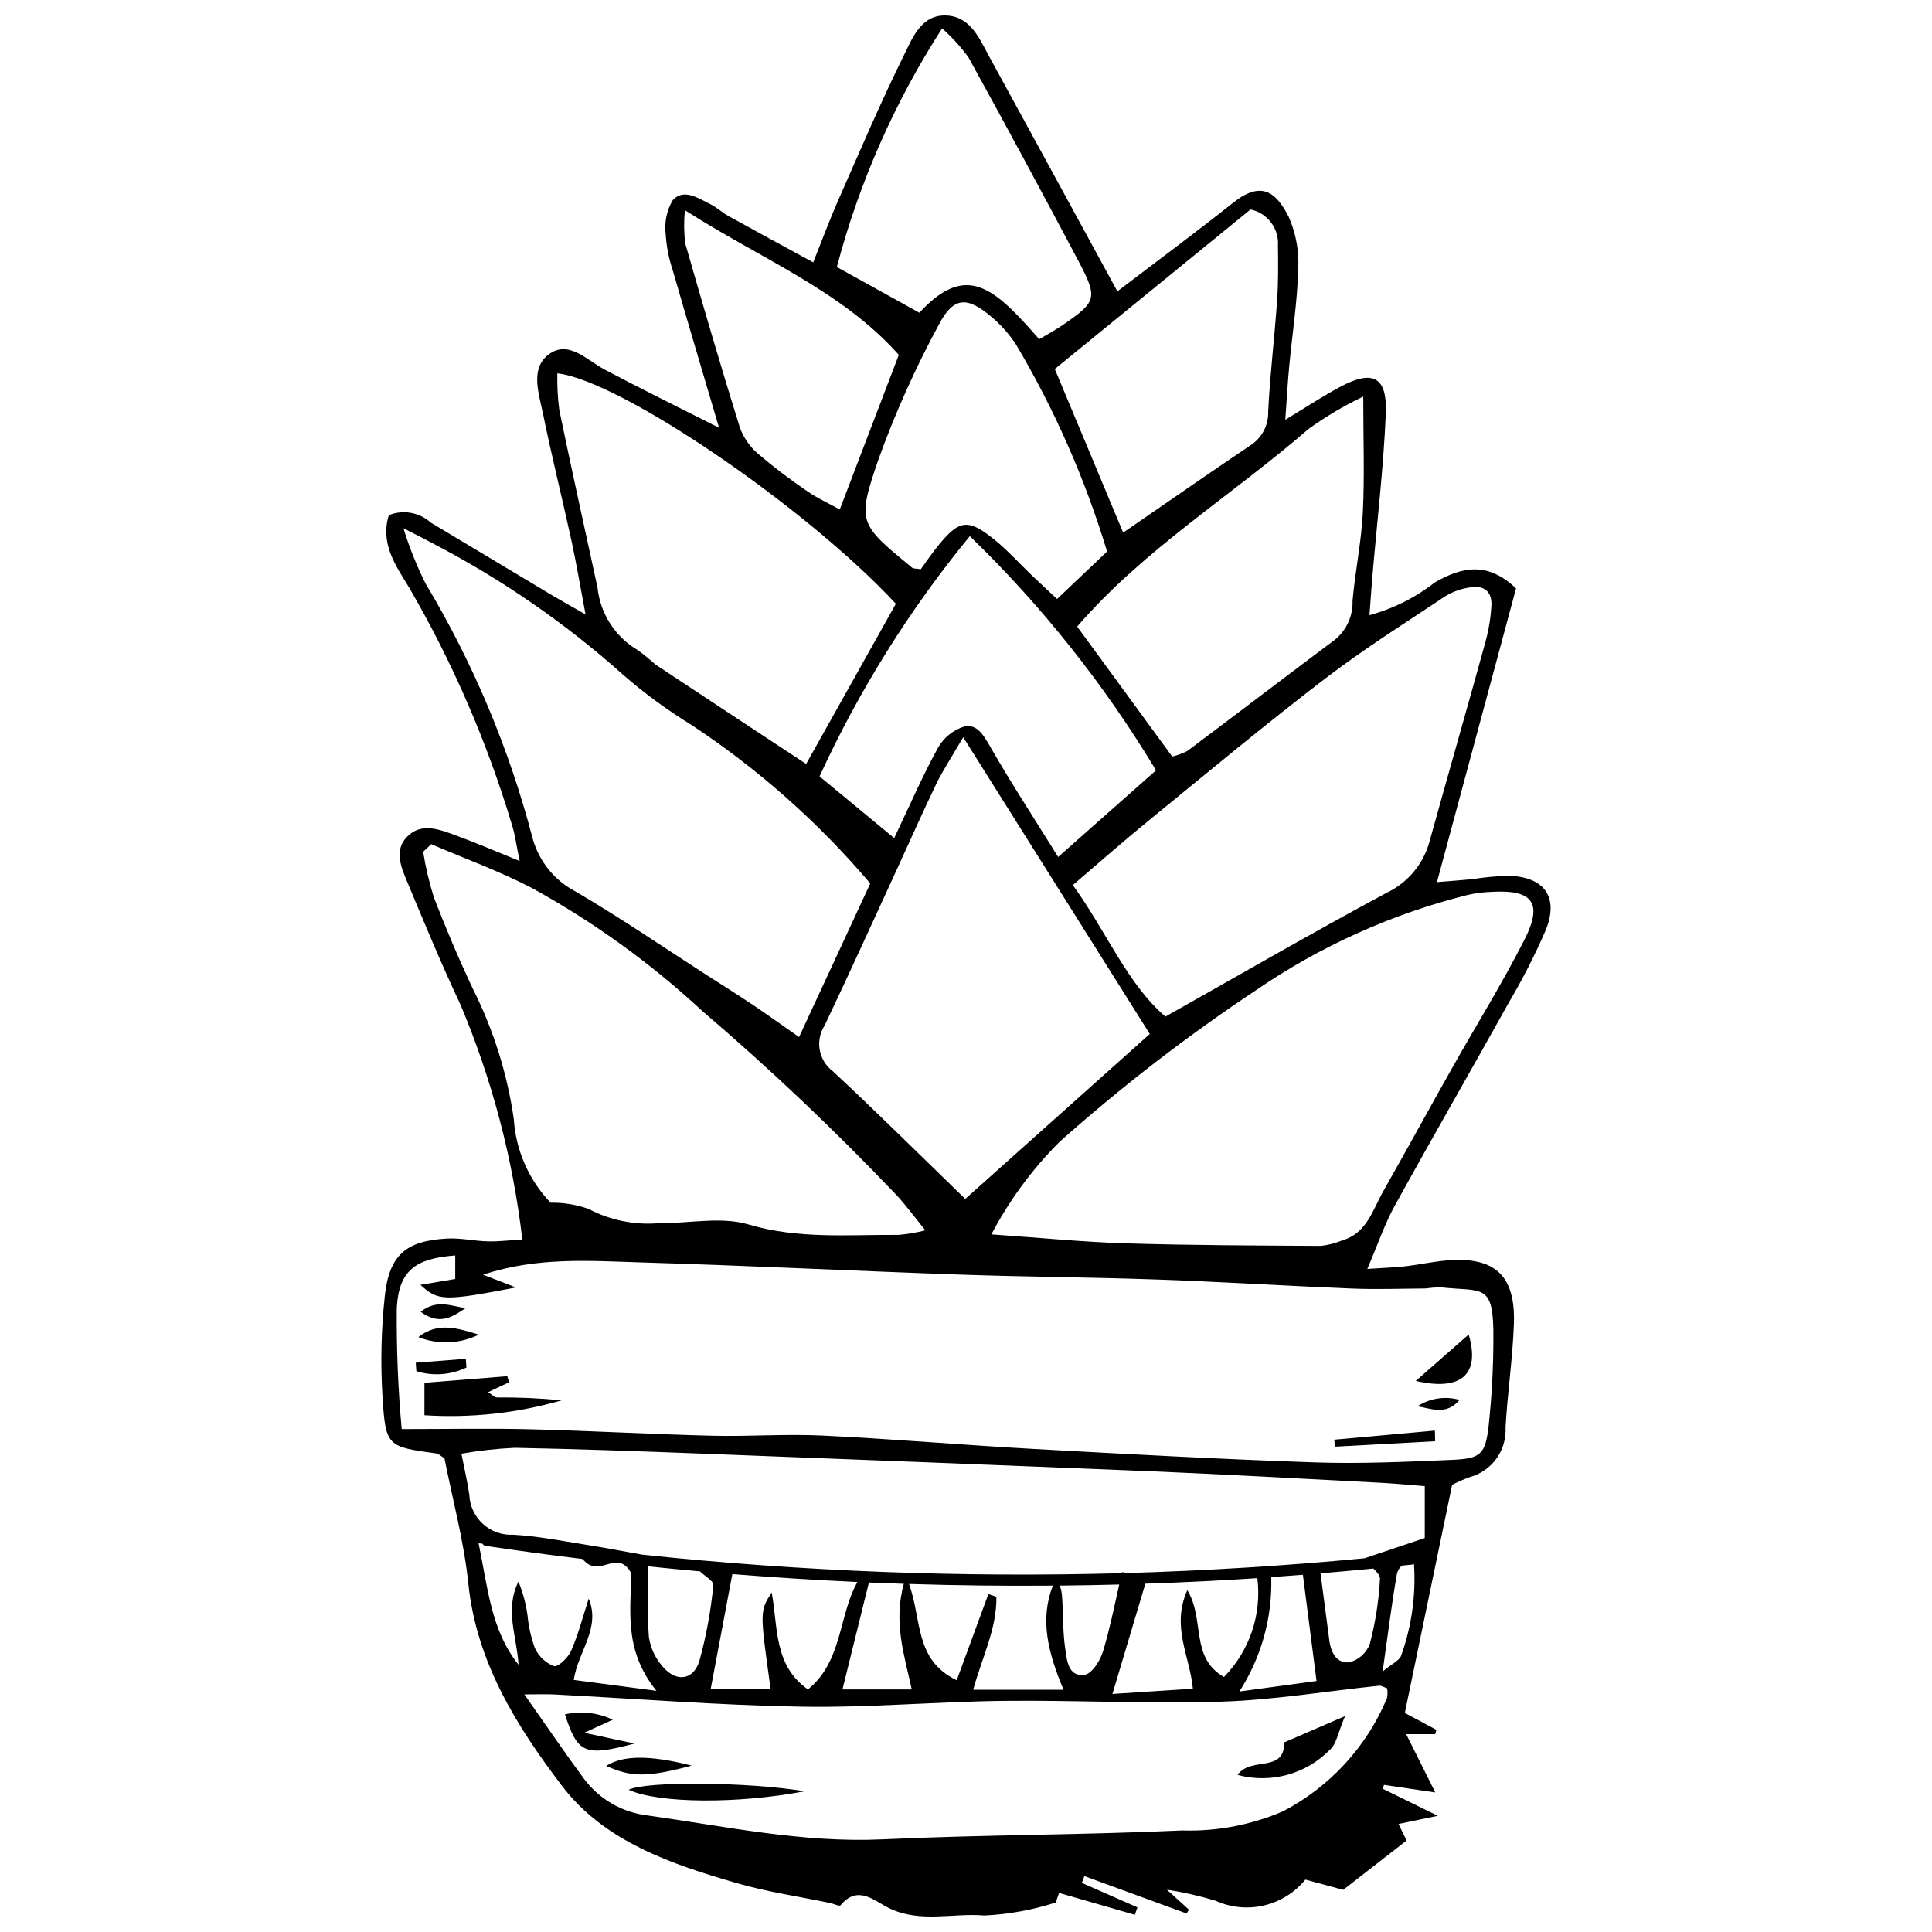 <?xml version="1.0" encoding="UTF-8"?>
<!-- Uploaded to: SVG Repo, www.svgrepo.com, Generator: SVG Repo Mixer Tools -->
<svg width="800px" height="800px" version="1.1" viewBox="144 144 512 512" xmlns="http://www.w3.org/2000/svg">
 <defs>
  <clipPath id="a">
   <path d="m245 148.09h310v503.81h-310z"/>
  </clipPath>
 </defs>
 <g clip-path="url(#a)">
  <path d="m543.84 409.7c3.668-6.199 6.945-12.625 9.809-19.238 3.508-8.723-0.352-14.074-9.82-14.379h-0.004c-3.262 0.102-6.516 0.41-9.742 0.918-2.484 0.234-4.973 0.418-9.277 0.773 7.242-26.887 14.148-52.531 20.961-77.836-7.641-7.305-14.492-5.606-21.508-1.613l0.004 0.004c-5.137 4.031-11.031 6.988-17.336 8.691 0.301-4.055 0.508-7.199 0.777-10.34 1.227-14.336 2.93-28.648 3.551-43.008 0.426-9.805-3.406-11.781-12.02-7.191-4.523 2.41-8.812 5.258-14.617 8.758 0.422-5.867 0.648-10.039 1.039-14.191 0.801-8.477 2.129-16.934 2.371-25.422v-0.004c0.312-4.867-0.555-9.738-2.527-14.199-3.457-6.746-7.352-9.539-14.754-3.656-9.957 7.91-20.188 15.477-30.633 23.441-11.598-21.262-22.676-41.645-33.832-61.984-2.652-4.832-4.961-10.734-11.332-11.109-6.824-0.398-9.164 6-11.492 10.711-6.215 12.586-11.715 25.531-17.379 38.383-2.195 4.981-4.078 10.098-6.57 16.32-8.223-4.484-15.348-8.332-22.43-12.262-1.711-0.949-3.176-2.356-4.922-3.211-3.184-1.566-7.004-4.199-9.883-1v0.004c-1.586 2.703-2.242 5.856-1.863 8.965 0.199 3.266 0.828 6.492 1.867 9.594 3.867 13.41 7.863 26.785 12.281 41.75-10.836-5.488-20.641-10.297-30.289-15.402-4.805-2.543-9.648-8.043-14.957-3.961-4.879 3.75-2.484 10.391-1.395 15.727 2.293 11.219 5.078 22.332 7.516 33.523 1.301 5.965 2.305 11.992 3.738 19.562-4.031-2.301-6.535-3.676-8.988-5.141-10.684-6.383-21.336-12.809-32.023-19.184-3.027-2.734-7.348-3.496-11.125-1.965-2.34 7.644 1.93 13.492 5.379 19.168v0.004c11.527 19.812 20.672 40.914 27.25 62.875 0.844 2.621 1.168 5.41 2.043 9.602-6.691-2.703-11.75-4.91-16.926-6.789-4.305-1.562-9.117-3.527-12.922 0.379-3.496 3.59-1.551 8.094 0.074 11.984 4.535 10.859 9.039 21.746 14.051 32.391v-0.008c8.398 19.902 13.93 40.895 16.434 62.352-3.551 0.207-6.348 0.562-9.133 0.488-3.59-0.094-7.191-0.934-10.75-0.746-10.949 0.574-15.395 4.332-16.57 15.316h0.004c-0.938 8.754-1.145 17.566-0.617 26.352 0.828 13.504 1.219 13.473 14.324 15.289 0.578 0.082 1.094 0.641 2.106 1.27 2.125 10.824 5.168 21.934 6.332 33.234 2.152 20.887 12.91 37.941 24.863 53.645 11.172 14.676 29.031 20.75 46.469 25.77 8.012 2.305 16.344 3.508 24.527 5.219 0.957 0.199 2.484 0.949 2.758 0.621 4.613-5.555 8.957-1.18 12.809 0.707 8.266 4.051 16.918 1.262 25.324 1.98l0.008 0.004c6.422-0.309 12.773-1.465 18.895-3.434l0.902-2.551 20.082 5.797 0.668-1.973-14.73-6.488 0.68-1.793 27.105 9.91 0.594-1.027-5.812-5.285v-0.004c4.348 0.668 8.645 1.645 12.852 2.922 4.031 1.832 8.555 2.277 12.867 1.266 4.309-1.016 8.16-3.426 10.957-6.859l10.039 2.715c5.906-4.598 11.355-8.848 16.781-13.07l-2.125-4.387c3.402-0.711 5.981-1.25 10.391-2.168-6.082-2.988-10.332-5.078-14.582-7.164l0.336-1.031c4.543 0.672 9.09 1.344 13.59 2.012-2.648-5.305-5.047-10.109-7.711-15.449h7.676l0.332-1.145c-2.969-1.59-5.938-3.184-8.367-4.484 4.242-20.453 8.391-40.465 12.531-60.449v-0.004c1.488-0.766 3.019-1.438 4.586-2.016 5.922-1.578 9.918-7.098 9.574-13.219 0.516-9.152 1.887-18.266 2.211-27.422 0.457-12.91-5.125-17.922-17.945-16.789-3.582 0.316-7.121 1.102-10.695 1.52-2.773 0.32-5.578 0.402-10.203 0.715 2.844-6.637 4.598-11.891 7.227-16.664 9.945-18.051 20.234-35.91 30.266-53.914zm-16.641-107.81c1.973-1.164 4.16-1.926 6.43-2.234 3.594-0.637 5.824 1.102 5.606 4.816-0.191 3.269-0.719 6.504-1.582 9.664-4.859 17.613-9.91 35.172-14.793 52.781v-0.004c-1.602 6.019-5.766 11.027-11.391 13.691-19.523 10.492-38.715 21.598-58.625 32.801-10.172-8.738-15.52-22.395-24.535-34.852 6.859-5.848 13.375-11.605 20.105-17.098 15.438-12.594 30.754-25.355 46.562-37.469 10.328-7.914 21.379-14.883 32.223-22.098zm-126.19-15.816c19.074 18.465 35.664 39.332 49.352 62.074-8.922 7.894-17.133 15.164-25.941 22.961-6.324-10.168-12.348-19.402-17.836-28.941-1.762-3.062-3.535-6.379-6.969-5.652h-0.004c-2.988 0.914-5.512 2.945-7.043 5.668-4.086 7.41-7.449 15.223-11.594 23.922-6.621-5.469-12.777-10.559-19.793-16.355h0.004c10.492-22.844 23.875-44.246 39.828-63.676zm-15.352 8.324c-14.02-11.605-14.66-11.832-8.777-28.879 4.434-12.238 9.773-24.133 15.977-35.578 3.859-7.371 7.504-7.426 13.992-1.887 2.465 2.094 4.617 4.527 6.398 7.227 10.227 17.254 18.332 35.68 24.141 54.875-4.309 4.09-8.504 8.07-13.254 12.582-2.41-2.254-4.512-4.184-6.574-6.156-3.301-3.156-6.371-6.594-9.898-9.465-7.148-5.816-9.438-5.465-15.23 1.715-1.613 2-3.047 4.141-4.414 6.016-1.168-0.203-1.945-0.105-2.359-0.445zm-4.203 80.504c3.551-7.707 6.961-15.48 10.652-23.113 1.789-3.699 4.094-7.152 7.152-12.418 16.949 26.953 32.984 52.457 49.445 78.637-16.215 14.496-32.406 28.973-48.898 43.719-12.066-11.691-23.398-22.953-35.082-33.84-3.793-2.832-4.754-8.113-2.203-12.102 6.461-13.555 12.648-27.242 18.934-40.883zm109.34-117.24v0.004c4.562-3.281 9.41-6.148 14.484-8.57 0 11.383 0.371 21.094-0.117 30.758-0.395 7.805-2.027 15.543-2.723 23.344v-0.004c0.145 3.949-1.547 7.742-4.586 10.27-13.09 9.789-26.078 19.719-39.156 29.527-1.281 0.672-2.644 1.172-4.055 1.492l-25.18-34.438c17.695-20.496 40.996-34.746 61.332-52.379zm-15.391-58.16c4.488 0.949 7.586 5.059 7.266 9.633 0.07 4.891 0.105 9.797-0.234 14.672-0.684 9.762-1.867 19.492-2.356 29.258v0.004c0.121 3.606-1.668 7.012-4.707 8.957-11.047 7.434-21.973 15.043-33.719 23.121-5.875-14.051-11.707-28.008-18.121-43.352 17.699-14.43 34.988-28.527 51.871-42.293zm-81.734-47.98c2.582 2.293 4.918 4.856 6.961 7.641 9.934 18.023 19.715 36.133 29.34 54.328 5.008 9.52 4.547 10.555-4.231 16.578-1.859 1.277-3.863 2.348-6.332 3.84-11.723-13.391-19.164-20.691-31.766-7.031l-21.867-12.121c5.922-22.41 15.336-43.75 27.895-63.234zm-68.086 56.938c-0.344-2.91-0.367-5.852-0.082-8.766 20.48 13.125 41.402 21.234 56.699 38.352-5.082 13.305-10.152 26.57-15.652 40.965-3.125-1.723-5.973-2.996-8.492-4.75h0.004c-4.559-3.074-8.941-6.398-13.125-9.965-2.215-1.883-3.898-4.316-4.883-7.051-5.043-16.195-9.801-32.48-14.469-48.785zm-33.363 44.203v-0.004c-0.422-3.223-0.594-6.473-0.516-9.723 16.734 1.898 66.031 35.543 89.711 61.07-7.856 14.027-15.508 27.684-23.777 42.449-13.566-8.941-26.805-17.637-40-26.395-1.445-1.316-2.961-2.559-4.539-3.715-6.047-3.523-10.043-9.727-10.758-16.688-3.402-15.66-6.879-31.305-10.121-47zm-35.422 46.012v-0.004c-2.371-4.719-4.336-9.629-5.871-14.68 3.961 2.039 5.785 2.918 7.551 3.898l-0.004-0.004c18.309 9.484 35.344 21.238 50.711 34.984 5.68 4.941 11.766 9.398 18.188 13.324 17.652 11.68 33.562 25.793 47.262 41.926-6.07 13.098-12.238 26.398-18.875 40.711-4.418-3.09-8.246-5.856-12.168-8.484-4.074-2.731-8.234-5.324-12.359-7.977-11.547-7.426-22.891-15.199-34.73-22.125-5.523-2.891-9.613-7.926-11.316-13.926-6.195-23.785-15.754-46.562-28.387-67.648zm23.363 141.86v-0.004c-1.73-11.977-5.383-23.602-10.809-34.418-3.758-7.973-7.215-16.105-10.383-24.328-1.23-3.945-2.176-7.973-2.828-12.051l2.137-2.019c8.91 3.836 18.098 7.144 26.676 11.613l0.004 0.004c16.328 8.973 31.496 19.918 45.156 32.586 18.047 15.418 35.277 31.758 51.629 48.961 2.398 2.617 4.504 5.5 7.488 9.176v-0.004c-2.32 0.59-4.688 0.992-7.07 1.207-13.312-0.098-26.543 1.18-39.84-2.773-7.203-2.141-15.57-0.262-23.414-0.355h-0.004c-6.539 0.605-13.117-0.699-18.934-3.75-3.227-1.152-6.637-1.711-10.066-1.652-5.758-6.019-9.207-13.879-9.742-22.195zm-9.328 112.45c0.34 0.035 0.668 0.062 1 0.094l0.004 0.004c0.191 0.34 0.539 0.566 0.93 0.602 8.488 1.266 16.996 2.414 25.516 3.449 0.195 0.156 0.379 0.324 0.551 0.504 2.664 2.82 5.426 0.824 7.992 0.504 0.672 0.074 1.344 0.156 2.016 0.23 1.062 0.543 1.906 1.434 2.387 2.527 0.141 9.047-2.301 20.066 6.742 31.184l-21.922-2.883c1.133-7.566 7.219-13.688 3.961-21.543-1.5 4.617-2.719 9.355-4.637 13.793-0.781 1.809-3.473 4.41-4.582 4.098v0.004c-2.234-0.887-4.035-2.602-5.039-4.785-1-2.746-1.652-5.606-1.938-8.516-0.406-3.125-1.219-6.184-2.422-9.094-3.703 7.387-0.391 14.641 0.02 22.016-7.269-9.109-8.086-20.113-10.578-32.188zm58.664 7.445c1.266 1.238 3.68 2.59 3.547 3.629v0.004c-0.652 6.793-1.887 13.516-3.695 20.094-1.605 5.199-6.215 5.719-9.762 1.465-1.941-2.195-3.203-4.91-3.625-7.809-0.453-5.938-0.238-11.93-0.184-18.711 4.57 0.473 9.145 0.918 13.719 1.328zm134.15 2.59c4.523-0.234 9.043-0.5 13.559-0.797 1.203 9.621-2.051 19.27-8.836 26.199-9.082-5.195-4.969-15.242-9.723-23.02-4.32 9.699 0.676 17.473 1.48 26.121l-21.32 1.387c2.988-10.008 5.769-19.336 8.723-29.219 5.375-0.184 10.746-0.395 16.117-0.672zm44.305-3.34c1.016 0.98 1.809 1.895 1.762 2.762h-0.004c-0.312 5.836-1.223 11.625-2.715 17.277-0.902 2.344-2.859 4.117-5.281 4.785-3.359 0.48-4.984-2.441-5.414-5.688-0.781-5.922-1.559-11.852-2.348-17.867 4.672-0.387 9.336-0.812 13.996-1.27zm-18.672 1.66c1.18 9.172 2.332 18.148 3.617 28.141-5.945 0.812-12.465 1.699-20.453 2.789h-0.004c5.82-9.02 8.766-19.59 8.453-30.316 2.793-0.195 5.59-0.395 8.383-0.617zm-52.977 20.32c-0.734 2.422-2.91 5.875-4.836 6.164-4.387 0.664-4.719-3.832-5.164-6.852-0.668-4.512-0.527-9.141-0.832-13.711-0.055-1.043-0.258-2.074-0.605-3.059 5.246-0.055 10.496-0.148 15.742-0.285-1.438 6.414-2.609 12.16-4.305 17.742zm-10.457 10.137h-23.938c2.356-8.59 6.289-16.234 6.144-24.648l-2.125-0.699c-2.664 7.25-5.324 14.504-8.387 22.832-11.309-5.441-9.172-16.094-12.648-25.512 12.707 0.402 25.422 0.547 38.141 0.441-3.606 9.125-1.18 17.992 2.812 27.586zm-40.219-0.082h-18.367c2.426-9.801 4.723-19.082 7.012-28.336 3.082 0.133 6.164 0.25 9.246 0.352-2.797 10.152 0.094 18.762 2.109 27.984zm-27.512-0.004c-9.125-6.379-7.894-16.504-9.609-25.668-3.168 4.91-3.168 4.91-0.277 25.613l-15.898-0.004c1.898-10.074 3.754-19.918 5.746-30.5 11.035 0.887 22.086 1.586 33.148 2.094-5.023 8.918-3.918 21.016-13.109 28.461zm153.45 2.336c-5.402 12.895-15.145 23.496-27.543 29.961-8.422 3.629-17.543 5.367-26.711 5.082-26.449 1.207-52.957 1.133-79.406 2.359-21.164 0.98-41.645-3.453-62.324-6.34-6.625-0.781-12.645-4.219-16.684-9.527-5.184-7-10.074-14.219-15.941-22.551 3.731 0 5.801-0.09 7.859 0.016 21.844 1.125 43.672 2.871 65.527 3.242 17.887 0.305 35.801-1.336 53.707-1.539 19.238-0.215 38.504 0.84 57.723 0.207 13.945-0.461 27.828-2.785 41.742-4.231 0.566-0.059 1.184 0.379 2.094 0.699h-0.004c0.145 0.871 0.133 1.758-0.039 2.621zm3.812-11.461c-0.316 1.387-2.555 2.34-4.965 4.398 1.414-9.98 2.398-17.965 3.789-25.879l-0.004 0.004c0.195-0.852 0.652-1.621 1.305-2.199 0.891-0.094 1.781-0.176 2.676-0.27 0.188-0.02 0.375-0.078 0.543-0.164 0.543 8.18-0.598 16.387-3.344 24.109zm6.199-30.992c-5.695 1.914-10.773 3.621-15.973 5.367-20.953 1.992-41.949 3.293-62.988 3.91l-1.254-0.246-0.066 0.285h-0.004c-42.43 1.176-84.891-0.465-127.1-4.91-4.84-0.875-10.211-1.891-15.617-2.75-6.148-0.98-12.301-2.176-18.496-2.531l0.004-0.004c-2.977 0.18-5.898-0.852-8.102-2.859-2.207-2.004-3.508-4.812-3.613-7.793-0.441-3.156-1.195-6.266-2.086-10.82 4.66-0.816 9.367-1.336 14.094-1.559 16.367 0.309 32.734 0.898 49.098 1.52 39.582 1.504 79.164 3.055 118.75 4.66 20.609 0.859 41.203 2.027 61.805 3.09 3.57 0.184 7.133 0.539 11.555 0.883zm0.207-66.141h-0.004c1.297-0.18 2.602-0.281 3.91-0.312 11.473 1.277 14.207-1.453 14.07 13.945v0.004c-0.023 7.527-0.434 15.051-1.23 22.539-0.883 7.844-2.055 8.922-9.883 9.254-12.094 0.512-24.23 1.07-36.312 0.66-24.852-0.844-49.688-2.195-74.516-3.566-18.605-1.027-37.184-2.641-55.793-3.539-9.766-0.473-19.582 0.285-29.367 0.043-16.023-0.398-32.031-1.305-48.055-1.711-10.73-0.273-21.477-0.051-34.148-0.051-0.973-10.695-1.406-21.434-1.297-32.172 0.559-9.922 5.047-13.066 15.484-13.836v6.231l-9.23 1.551c4.734 4.328 6.266 4.348 25.328 0.699-3.398-1.316-5.668-2.199-8.719-3.383 14.371-4.777 28.316-3.66 42.109-3.25 28.117 0.84 56.219 2.246 84.336 3.223 17.57 0.609 35.156 0.699 52.727 1.324 16.992 0.605 33.965 1.684 50.953 2.367 6.531 0.27 13.086 0.031 19.633-0.02zm-22.121-12.719c-1.789 0.734-3.664 1.219-5.582 1.438-17.266-0.105-34.535-0.145-51.793-0.676-11.293-0.348-22.562-1.477-35.559-2.375v-0.004c4.762-9.062 10.871-17.348 18.121-24.574 16.363-14.574 33.73-27.98 51.98-40.113 17.023-11.668 35.988-20.215 56.008-25.234 2.231-0.52 4.508-0.805 6.797-0.855 10.547-0.574 13.273 3.019 8.391 12.633-5.914 11.648-12.844 22.781-19.262 34.172-6.09 10.805-12.027 21.695-18.148 32.48-2.844 5.012-4.371 11.207-10.953 13.109z"/>
 </g>
 <path d="m256.48 519.05v-8.594c7.352-0.59 14.652-1.172 21.953-1.754l0.48 1.609-5.555 2.629c0.949 0.582 1.66 1.391 2.387 1.402v-0.004c5.703-0.043 11.406 0.211 17.086 0.77-11.801 3.402-24.098 4.734-36.352 3.941z"/>
 <path d="m533.21 497.66c3.133 10.637-2.008 15.062-14.016 12.301z"/>
 <path d="m524.33 525.94c-8.859 0.484-17.715 0.965-26.574 1.445l-0.152-1.855c8.887-0.805 17.773-1.609 26.656-2.414z"/>
 <path d="m254.88 498.34c5.207-4.16 10.613-2.273 16.008-0.652h-0.004c-4.996 2.484-10.82 2.723-16.004 0.652z"/>
 <path d="m254.18 505.13 13.266-1.031 0.168 2.309c-4.144 1.984-8.883 2.332-13.27 0.969z"/>
 <path d="m267.41 490.64c-3.5 2.359-6.93 4.707-11.934 0.996 4.418-3.504 8.344-1.383 11.934-0.996z"/>
 <path d="m519.64 516.68c3.297-2.152 7.363-2.769 11.152-1.688-3.516 4.207-7.551 2.266-11.152 1.688z"/>
 <path d="m471.97 614.37c3.555-5.019 12.355-0.324 12.406-8.637 4.684-2.023 9.363-4.047 16.086-6.953-1.867 4.312-2.258 7.418-4.019 8.91l0.004 0.004c-3.117 3.191-7.031 5.488-11.332 6.664-4.301 1.172-8.84 1.176-13.145 0.012z"/>
 <path d="m357.23 618.71c-17.941 3.398-38.664 3.223-46.652-0.398 4.539-2.328 31.777-2.094 46.652 0.398z"/>
 <path d="m312.14 606.06c-13.238 3.519-15.055 2.633-18.422-7.734v-0.004c4.266-0.957 8.73-0.457 12.676 1.422l-7.566 3.457c5.125 1.098 9.219 1.98 13.312 2.859z"/>
 <path d="m327.3 611.91c-11.824 3.148-16.035 3.066-22.648 0.082 4.285-2.793 11.379-2.977 22.648-0.082z"/>
</svg>